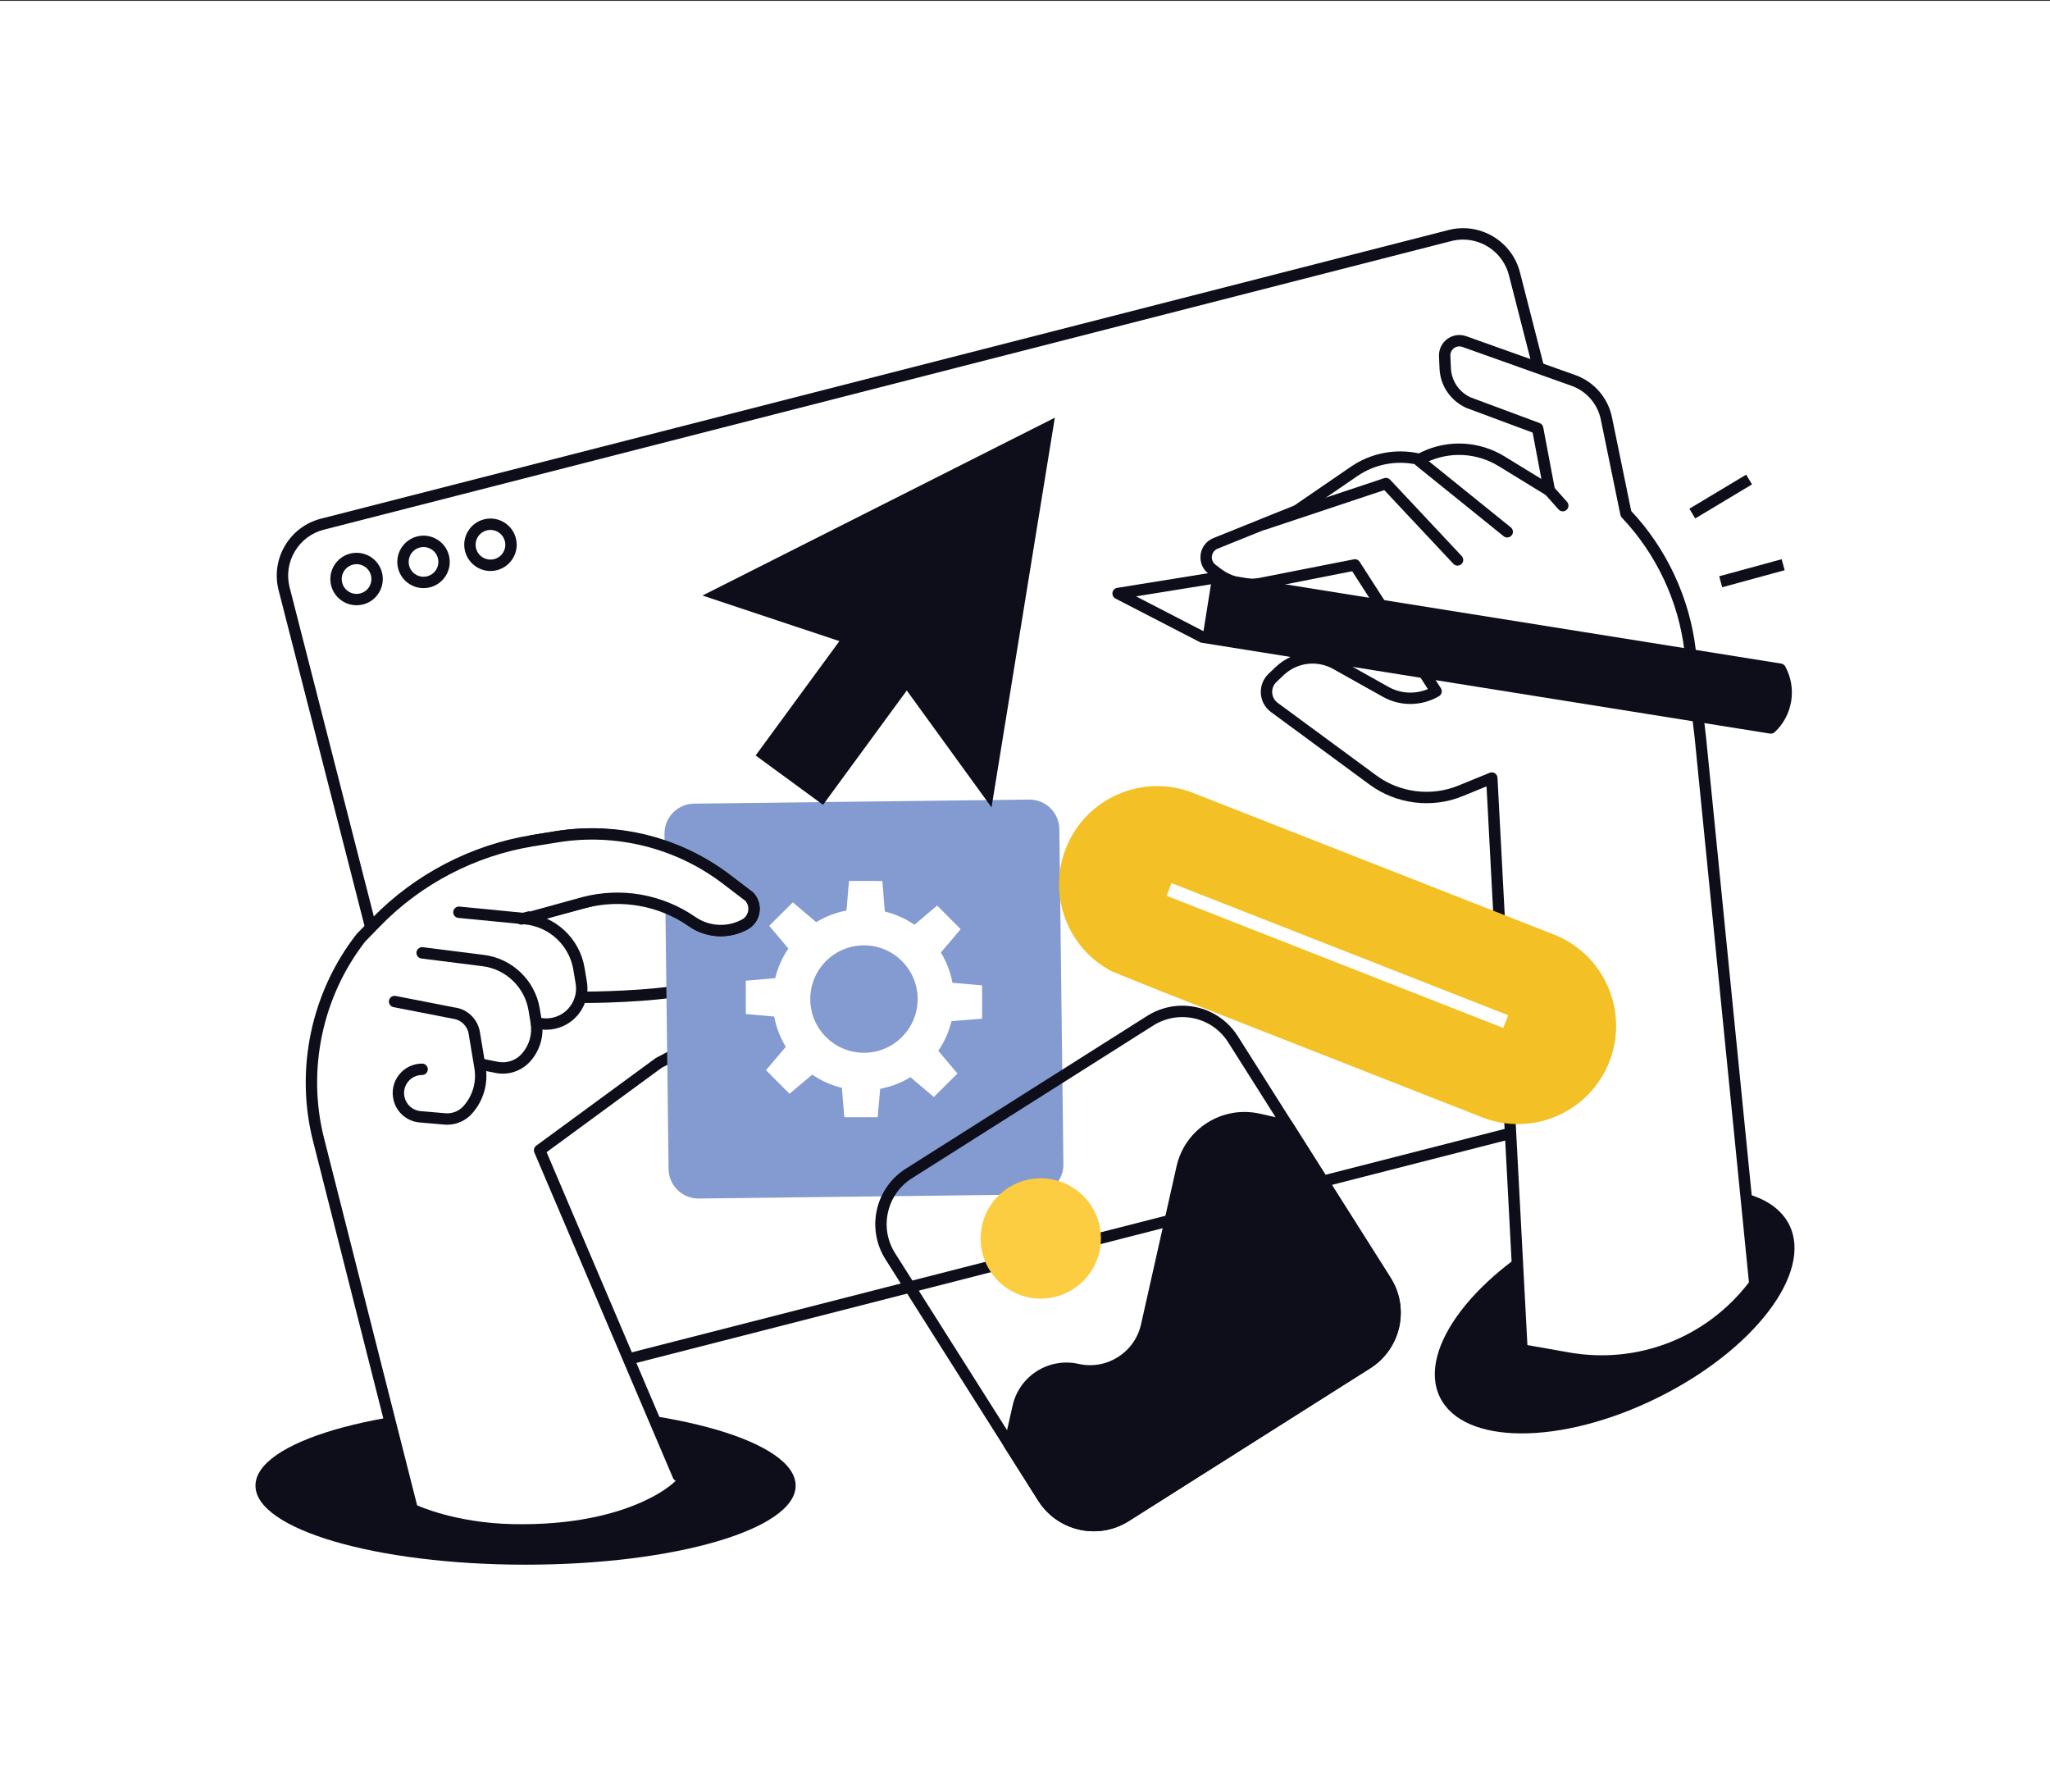 <?xml version="1.0" encoding="UTF-8" standalone="no"?>
<!DOCTYPE svg PUBLIC "-//W3C//DTD SVG 1.1//EN" "http://www.w3.org/Graphics/SVG/1.1/DTD/svg11.dtd">
<svg width="100%" height="100%" viewBox="0 0 1000 874" version="1.1" xmlns="http://www.w3.org/2000/svg" xmlns:xlink="http://www.w3.org/1999/xlink" xml:space="preserve" xmlns:serif="http://www.serif.com/" style="fill-rule:evenodd;clip-rule:evenodd;stroke-linejoin:round;stroke-miterlimit:2;">
    <rect x="0" y="0" width="1000" height="874" fill="#333333" stroke="none"/>
    <g>
        <rect x="0" y="0.429" width="1000" height="873.569" style="fill:white;fill-rule:nonzero;"/>
        <path d="M814.244,532.916L264.258,673.683C250.401,677.23 236.292,668.872 232.745,655.014L138.596,287.169C135.05,273.312 143.408,259.203 157.265,255.656L707.251,114.888C721.108,111.342 735.217,119.7 738.764,133.557L832.913,501.403C836.46,515.26 828.101,529.369 814.244,532.916Z" style="fill:white;fill-rule:nonzero;"/>
        <path d="M814.243,532.917L814.27,532.917L814.243,532.917ZM713.668,116.854C711.775,116.854 709.855,117.087 707.938,117.578L157.953,258.347C151.968,259.879 146.94,263.649 143.792,268.961C140.643,274.274 139.754,280.498 141.286,286.48L235.436,654.326C236.968,660.311 240.738,665.339 246.05,668.487C251.36,671.631 257.581,672.528 263.569,670.993L813.554,530.227C819.539,528.694 824.567,524.925 827.715,519.61C830.864,514.297 831.756,508.073 830.224,502.091L736.074,134.247C733.402,123.81 723.976,116.854 713.668,116.854ZM257.838,677.271C245.055,677.274 233.37,668.647 230.056,655.704L135.906,287.858C134.008,280.438 135.111,272.72 139.014,266.13C142.919,259.54 149.156,254.865 156.575,252.967L706.561,112.197C713.988,110.294 721.701,111.403 728.288,115.308C734.878,119.213 739.556,125.45 741.454,132.87L835.604,500.713C837.502,508.133 836.399,515.851 832.494,522.441C828.589,529.031 822.351,533.709 814.932,535.607L264.947,676.374C262.571,676.981 260.187,677.271 257.838,677.271Z" style="fill:rgb(13,14,25);fill-rule:nonzero;"/>
        <path d="M173.945,275.166C173.343,275.166 172.738,275.242 172.142,275.394C168.274,276.384 165.934,280.338 166.924,284.205C167.404,286.079 168.583,287.651 170.246,288.639C171.914,289.623 173.861,289.908 175.732,289.422C179.599,288.433 181.939,284.481 180.95,280.614C180.47,278.74 179.29,277.168 177.628,276.18C176.494,275.511 175.23,275.166 173.945,275.166ZM173.915,295.207C171.648,295.207 169.416,294.602 167.417,293.417C164.475,291.673 162.39,288.891 161.544,285.582C159.795,278.748 163.93,271.763 170.764,270.014C174.075,269.162 177.516,269.661 180.459,271.402C183.398,273.146 185.484,275.928 186.33,279.237C188.079,286.07 183.944,293.054 177.11,294.803C176.052,295.074 174.978,295.207 173.915,295.207Z" style="fill:rgb(13,14,25);fill-rule:nonzero;"/>
        <path d="M206.609,266.805C206.004,266.805 205.4,266.882 204.8,267.036C200.933,268.026 198.593,271.977 199.58,275.844C200.567,279.714 204.529,282.051 208.391,281.065C212.258,280.075 214.598,276.123 213.609,272.256C213.129,270.382 211.949,268.807 210.284,267.82C209.153,267.15 207.889,266.805 206.609,266.805ZM206.571,286.849C204.307,286.849 202.075,286.244 200.074,285.059C197.134,283.315 195.049,280.533 194.2,277.222C192.453,270.388 196.592,263.405 203.423,261.656C206.731,260.804 210.178,261.3 213.115,263.041C216.055,264.785 218.14,267.567 218.989,270.879C220.738,277.712 216.602,284.696 209.769,286.445C208.711,286.716 207.637,286.849 206.571,286.849Z" style="fill:rgb(13,14,25);fill-rule:nonzero;"/>
        <path d="M239.255,258.45C238.661,258.45 238.059,258.523 237.459,258.678C235.585,259.158 234.01,260.338 233.023,262.003C232.038,263.665 231.759,265.612 232.239,267.486C233.229,271.353 237.185,273.688 241.047,272.706C242.921,272.227 244.497,271.047 245.484,269.382C246.468,267.719 246.747,265.77 246.267,263.896C245.429,260.628 242.482,258.45 239.255,258.45ZM239.257,278.486C233.551,278.486 228.337,274.637 226.859,268.864C226.01,265.553 226.503,262.111 228.244,259.172C229.988,256.232 232.77,254.147 236.082,253.298C242.918,251.549 249.899,255.684 251.647,262.518C253.397,269.355 249.259,276.337 242.425,278.087C241.367,278.358 240.304,278.486 239.257,278.486Z" style="fill:rgb(13,14,25);fill-rule:nonzero;"/>
        <path d="M388.122,724.58C388.122,745.875 329.135,763.138 256.371,763.138C183.607,763.138 124.62,745.875 124.62,724.58C124.62,703.285 183.607,686.022 256.371,686.022C329.135,686.022 388.122,703.285 388.122,724.58Z" style="fill:rgb(13,14,25);fill-rule:nonzero;"/>
        <path d="M872.845,597.45C884.363,620.794 855.553,658.541 808.496,681.76C761.439,704.979 713.955,704.877 702.436,681.533C690.918,658.188 719.727,620.442 766.784,597.223C813.841,574.004 861.326,574.106 872.845,597.45Z" style="fill:rgb(13,14,25);fill-rule:nonzero;"/>
        <path d="M368.584,435.51C368.515,435.461 368.445,435.411 368.375,435.362L320.251,412.137C319.253,411.369 297.422,407.99 296.178,408.184L260.732,407.387C231.534,412.144 204.086,426.525 183.438,447.88L175.939,455.631C175.823,455.765 175.706,455.899 175.59,456.034C153.479,484.559 145.526,522.548 154.325,557.691L199.018,730.87C199.546,732.92 203.696,734.325 203.817,734.315C203.817,734.315 222.106,742.768 250.042,743.35C308.335,744.565 331.518,721.732 330.941,720.361L264.301,560.164L323.229,517.386L353.856,507.839C360.062,504.532 363.177,497.921 361.798,490.998C360.402,484.019 354.949,479.099 347.898,478.463C344.182,478.135 340.403,478.356 336.665,479.147C321.416,482.384 294.274,487.123 286.101,487.241C286.08,486.179 285.718,478.708 285.541,477.641L274.904,457.312C274.656,455.806 263.89,449.484 262.588,448.842L290.055,438.379L298.961,439.199C312.798,440.474 326.324,444.296 338.58,450.843C347.945,455.844 358.476,459.987 364.02,457.396C368.04,455.516 371.273,452.049 372.184,447.707C373.12,443.243 371.785,438.727 368.584,435.51Z" style="fill:white;fill-rule:nonzero;"/>
        <path d="M330.855,722.548C329.776,722.548 328.751,721.917 328.301,720.859L260.667,562.099C260.163,560.914 260.54,559.534 261.578,558.772L319.661,516.179C319.772,516.1 319.886,516.027 320.005,515.966L350.082,500.049C354.115,497.918 354.923,494.04 354.337,491.124C353.741,488.16 351.457,484.846 346.842,484.434C343.785,484.158 340.68,484.353 337.624,484.996C317.95,489.137 286.742,489.185 285.424,489.185C283.889,489.185 282.647,487.943 282.647,486.409C282.647,484.876 283.889,483.632 285.424,483.632C285.741,483.632 317.375,483.583 336.48,479.561C340.07,478.802 343.718,478.576 347.335,478.902C353.648,479.466 358.535,483.835 359.78,490.029C361.016,496.163 358.229,502.023 352.68,504.957L322.782,520.778L266.639,561.95L333.41,718.684C334.012,720.094 333.356,721.724 331.943,722.326C331.588,722.478 331.219,722.548 330.855,722.548Z" style="fill:rgb(13,14,25);fill-rule:nonzero;"/>
        <path d="M826.942,252.872L824.084,248.11L851.788,231.489L854.647,236.251L826.942,252.872Z" style="fill:rgb(13,14,25);fill-rule:nonzero;"/>
        <path d="M840.095,286.415L838.636,281.056L869.109,272.744L870.568,278.103L840.095,286.415Z" style="fill:rgb(13,14,25);fill-rule:nonzero;"/>
        <path d="M504.326,582.572L340.899,584.557C332.843,584.655 326.233,578.203 326.135,570.147L324.149,406.72C324.052,398.664 330.503,392.054 338.559,391.956L501.987,389.97C510.043,389.872 516.653,396.324 516.75,404.38L518.736,567.808C518.834,575.864 512.382,582.474 504.326,582.572Z" style="fill:rgb(131,155,208);fill-rule:nonzero;"/>
        <path d="M200.86,737.979C199.621,737.979 198.49,737.141 198.17,735.885L152.649,556.344C143.86,521.524 151.819,483.857 173.942,455.575C174.005,455.496 174.072,455.42 174.143,455.347L181.761,447.537C202.463,426.314 229.98,412.025 259.243,407.296L270.514,405.473C300.805,400.573 332.162,408.437 356.564,427.032L367.17,435.111C367.295,435.209 367.411,435.314 367.52,435.431C369.966,438.064 371.029,441.609 370.435,445.156C369.841,448.703 367.679,451.708 364.507,453.4C355.425,458.248 344.51,457.619 336.032,451.775L312.775,435.724L255.154,450.888C253.671,451.276 252.155,450.395 251.762,448.912C251.371,447.428 252.255,445.91 253.739,445.519L312.594,430.029C313.38,429.823 314.215,429.969 314.88,430.428L339.189,447.203C345.949,451.868 354.646,452.364 361.892,448.499C363.533,447.626 364.65,446.072 364.957,444.236C365.252,442.476 364.756,440.714 363.595,439.371L353.196,431.45C330.004,413.774 300.201,406.292 271.398,410.957L260.127,412.779C232.033,417.319 205.614,431.041 185.736,451.415L178.224,459.116C157.221,486.042 149.674,521.867 158.035,554.98L203.556,734.518C203.932,736.007 203.032,737.518 201.546,737.895C201.316,737.952 201.088,737.979 200.86,737.979Z" style="fill:rgb(13,14,25);fill-rule:nonzero;"/>
        <path d="M259.685,410.037L271.813,408.077C300.94,403.37 330.722,410.83 354.189,428.713L365.485,437.321C369.379,441.515 368.248,448.258 363.198,450.951C355.067,455.288 345.195,454.724 337.61,449.49C322.181,438.841 302.871,435.459 284.74,440.23L258.19,447.545L259.685,410.037Z" style="fill:white;fill-rule:nonzero;"/>
        <path d="M351.593,456.643C346.142,456.643 340.716,455.005 336.032,451.775C321.253,441.573 302.818,438.344 285.448,442.916L258.926,450.221C257.44,450.623 255.916,449.76 255.512,448.283C255.105,446.805 255.973,445.275 257.45,444.868L284.003,437.555C302.967,432.554 323.073,436.082 339.189,447.203C345.949,451.868 354.646,452.364 361.892,448.499C363.533,447.626 364.65,446.072 364.957,444.236C365.252,442.476 364.756,440.714 363.595,439.371L352.504,430.924C329.752,413.579 300.507,406.252 272.255,410.818L260.127,412.779C258.614,413.02 257.187,411.992 256.944,410.479C256.7,408.966 257.728,407.54 259.243,407.296L271.371,405.335C301.123,400.535 331.916,408.245 355.872,426.506L367.17,435.111C367.295,435.209 367.411,435.314 367.52,435.431C369.966,438.064 371.029,441.609 370.435,445.156C369.841,448.703 367.679,451.708 364.507,453.4C360.442,455.569 356.008,456.643 351.593,456.643Z" style="fill:rgb(13,14,25);fill-rule:nonzero;"/>
        <path d="M266.46,502.232C264.908,502.232 263.341,502.05 261.79,501.682L261.028,501.5C259.536,501.142 258.617,499.645 258.971,498.154C259.329,496.662 260.838,495.753 262.319,496.098L263.078,496.279C268.301,497.53 273.76,495.802 277.329,491.789C280.266,488.483 281.532,484.084 280.805,479.726L279.675,472.941C277.7,461.096 267.976,452.009 256.025,450.845L223.591,447.683C222.064,447.534 220.947,446.178 221.096,444.651C221.245,443.124 222.625,442.013 224.128,442.156L256.562,445.319C271.01,446.726 282.769,457.709 285.153,472.03L286.283,478.813C287.289,484.836 285.538,490.91 281.478,495.477C277.611,499.83 272.13,502.232 266.46,502.232Z" style="fill:rgb(13,14,25);fill-rule:nonzero;"/>
        <path d="M245.267,523.656C244.106,523.656 242.937,523.544 241.779,523.311L234.799,521.915C233.297,521.614 232.32,520.152 232.621,518.647C232.922,517.139 234.381,516.159 235.889,516.469L242.869,517.867C247.165,518.726 251.618,517.229 254.519,513.964C258.172,509.855 259.747,504.388 258.842,498.967L257.803,492.73C255.935,481.511 246.747,472.678 235.46,471.255L205.568,467.48C204.046,467.287 202.967,465.899 203.16,464.378C203.352,462.856 204.768,461.799 206.262,461.969L236.155,465.744C249.858,467.474 261.012,478.194 263.281,491.819L264.32,498.053C265.502,505.139 263.444,512.282 258.669,517.652C255.249,521.503 250.327,523.656 245.267,523.656Z" style="fill:rgb(13,14,25);fill-rule:nonzero;"/>
        <path d="M218.162,548.55C217.709,548.55 217.253,548.532 216.8,548.491L204.697,547.452C198.533,546.924 193.413,542.527 191.965,536.513C190.913,532.165 191.889,527.699 194.628,524.217C197.37,520.735 201.484,518.739 205.915,518.739C207.45,518.739 208.692,519.982 208.692,521.516C208.692,523.052 207.45,524.294 205.915,524.294C203.198,524.294 200.673,525.519 198.994,527.653C197.313,529.787 196.714,532.526 197.351,535.168C198.251,538.899 201.392,541.595 205.172,541.92L217.275,542.959C220.61,543.243 223.903,541.923 226.113,539.436C230.59,534.395 232.524,527.688 231.414,521.039L228.602,504.16C227.965,500.347 224.841,497.348 221.006,496.868L191.96,491.2C190.455,490.907 189.473,489.448 189.766,487.943C190.059,486.438 191.523,485.449 193.023,485.75L221.882,491.387C227.951,492.141 233.044,497.031 234.08,503.246L236.892,520.127C238.278,528.439 235.862,536.822 230.262,543.124C227.192,546.576 222.747,548.55 218.162,548.55Z" style="fill:rgb(13,14,25);fill-rule:nonzero;"/>
        <path d="M421.443,513.458C406.976,513.458 395.249,501.73 395.249,487.264C395.249,472.799 406.976,461.07 421.443,461.07C435.909,461.07 447.637,472.799 447.637,487.264C447.637,501.73 435.909,513.458 421.443,513.458ZM479.069,496.832L479.069,480.577L464.615,479.344C463.609,474.015 461.672,469.032 458.952,464.564L468.624,453.183L457.156,441.66L446.073,450.998C441.74,448.043 436.861,445.843 431.618,444.568L430.404,429.675L414.142,429.637L412.916,444.087C407.594,445.084 402.606,447.03 398.136,449.75L386.75,440.077L375.23,451.546L384.575,462.632C381.618,466.957 379.413,471.841 378.141,477.086L363.817,478.301L363.817,494.554L377.657,495.79C378.658,501.113 380.6,506.101 383.324,510.56L373.648,521.948L385.12,533.465L396.206,524.128C400.532,527.086 405.414,529.285 410.667,530.557L411.866,544.89L428.128,544.89L429.366,531.046C434.681,530.039 439.668,528.096 444.132,525.373L455.522,535.05L467.047,523.583L457.7,512.496C460.655,508.166 462.858,503.284 464.137,498.04L479.069,496.832Z" style="fill:white;fill-rule:nonzero;"/>
        <path d="M592.945,265.015L632.667,249.012L660.571,229.895C669.71,223.633 681.047,221.466 691.851,223.915L692.412,224.042L694.475,223.05C706.66,217.189 720.987,217.918 732.514,224.985L755.792,239.255L750.063,208.932L716.095,196.283C709.578,193.237 705.294,186.819 704.982,179.63L704.723,173.649C704.502,168.567 709.497,164.879 714.289,166.586L767.568,185.563C775.764,188.482 781.84,195.47 783.591,203.993L793.158,250.556C810.523,268.83 821.502,292.237 824.449,317.273L829.395,359.294L856.017,626.229C834.896,654.507 799.646,668.476 764.888,662.342L742.419,658.377L727.711,379.477L712.449,385.722C698.271,391.523 682.096,389.524 669.757,380.447L621.631,345.042C616.909,341.568 616.475,334.67 620.723,330.631L624.206,327.32C631.627,320.264 642.78,318.863 651.716,323.866L675.982,337.451C683.588,341.709 692.878,341.627 700.407,337.236L700.527,337.166L660.922,275.521L615.233,284.516C607.718,285.996 599.927,284.202 593.816,279.584L591.266,277.657C586.721,274.223 587.662,267.144 592.945,265.015Z" style="fill:white;fill-rule:nonzero;"/>
        <path d="M745.077,656.027L765.37,659.609C798.945,665.518 832.475,652.444 853.144,625.423L826.633,359.57L821.692,317.598C818.834,293.319 807.986,270.19 791.146,252.468C790.788,252.094 790.541,251.624 790.438,251.115L780.871,204.552C779.325,197.03 773.872,190.754 766.639,188.181L713.357,169.203C711.96,168.704 710.468,168.924 709.278,169.805C708.082,170.687 707.431,172.045 707.496,173.529L707.757,179.508C708.025,185.686 711.67,191.148 717.272,193.767L751.032,206.329C751.943,206.67 752.613,207.459 752.792,208.416L758.52,238.741C758.723,239.82 758.273,240.918 757.367,241.542C756.47,242.163 755.276,242.201 754.341,241.623L731.062,227.354C720.291,220.75 707.068,220.08 695.678,225.553L693.617,226.545C693.053,226.816 692.41,226.89 691.797,226.752L691.236,226.624C681.224,224.354 670.612,226.38 662.14,232.186L634.238,251.305C634.07,251.418 633.894,251.513 633.707,251.589L593.984,267.592C592.443,268.213 591.391,269.566 591.174,271.212C590.954,272.858 591.616,274.442 592.942,275.443L595.489,277.368C600.967,281.509 607.977,283.117 614.697,281.791L660.386,272.796C661.511,272.576 662.645,273.064 663.26,274.022L702.865,335.668C703.277,336.307 703.407,337.091 703.222,337.832C703.041,338.572 702.561,339.204 701.899,339.581C693.465,344.495 683.049,344.592 674.626,339.876L650.36,326.287C642.433,321.853 632.692,323.079 626.119,329.333L622.637,332.644C621.208,334.002 620.462,335.906 620.584,337.875C620.709,339.841 621.69,341.639 623.277,342.805L671.404,378.208C682.878,386.659 698.205,388.551 711.396,383.152L726.658,376.906C727.488,376.565 728.437,376.652 729.197,377.132C729.956,377.614 730.436,378.433 730.484,379.331L745.077,656.027ZM781.364,666.567C775.745,666.567 770.078,666.079 764.404,665.076L741.937,661.111C740.665,660.889 739.716,659.815 739.645,658.524L725.142,383.529L713.5,388.294C698.526,394.42 681.14,392.267 668.112,382.683L619.985,347.28C617.072,345.134 615.269,341.834 615.041,338.222C614.816,334.613 616.188,331.112 618.808,328.619L622.29,325.308C630.642,317.365 643.014,315.817 653.072,321.441L677.338,335.03C683.244,338.336 690.374,338.68 696.527,336.077L659.608,278.61L615.771,287.242C607.489,288.877 598.876,286.887 592.142,281.799L589.593,279.874C586.648,277.647 585.181,274.138 585.666,270.48C586.154,266.824 588.487,263.82 591.906,262.439L631.35,246.551L659,227.603C668.641,221 680.679,218.646 692.079,221.122L693.27,220.547C706.363,214.25 721.579,215.023 733.964,222.619L751.9,233.612L747.626,210.987L715.127,198.887C707.436,195.299 702.566,187.999 702.208,179.75L701.948,173.77C701.804,170.456 703.312,167.305 705.977,165.336C708.646,163.37 712.096,162.858 715.222,163.969L768.502,182.947C777.552,186.171 784.377,194.019 786.311,203.435L795.718,249.225C813.068,267.733 824.241,291.752 827.208,316.947L832.154,358.968L858.779,625.952C858.847,626.644 858.657,627.335 858.24,627.891C839.813,652.566 811.387,666.567 781.364,666.567Z" style="fill:rgb(13,14,25);fill-rule:nonzero;"/>
        <path d="M735.23,262.152C734.62,262.152 734.002,261.951 733.489,261.536L690.623,226.944C689.43,225.981 689.243,224.232 690.206,223.039C691.168,221.846 692.914,221.656 694.11,222.621L736.977,257.214C738.17,258.176 738.357,259.926 737.394,261.119C736.847,261.799 736.041,262.152 735.23,262.152Z" style="fill:rgb(13,14,25);fill-rule:nonzero;"/>
        <path d="M762.335,249.393C761.571,249.393 760.809,249.078 760.261,248.46L753.717,241.1C752.697,239.956 752.8,238.201 753.948,237.181C755.092,236.159 756.846,236.262 757.866,237.412L764.41,244.772C765.429,245.916 765.326,247.671 764.179,248.69C763.651,249.162 762.991,249.393 762.335,249.393Z" style="fill:rgb(13,14,25);fill-rule:nonzero;"/>
        <path d="M868.423,326.384L591.181,282.078L545.418,289.46L586.601,310.737L863.843,355.043C871.708,347.643 873.59,335.867 868.423,326.385L868.423,326.384Z" style="fill:white;fill-rule:nonzero;"/>
        <path d="M868.423,326.384L591.181,282.078L586.601,310.737L863.843,355.043C871.708,347.643 873.59,335.867 868.423,326.385L868.423,326.384Z" style="fill:rgb(13,14,25);fill-rule:nonzero;"/>
        <path d="M587.481,308.066L862.88,352.077C868.724,345.842 870.191,336.649 866.584,328.904L591.185,284.891L554.176,290.86L587.481,308.066ZM863.843,357.821C863.696,357.821 863.55,357.81 863.403,357.785L586.163,313.479C585.872,313.433 585.59,313.341 585.327,313.205L544.142,291.928C543.077,291.377 542.485,290.206 542.675,289.021C542.865,287.839 543.793,286.909 544.975,286.719L590.74,279.337C591.03,279.288 591.326,279.288 591.622,279.337L868.862,323.643C869.711,323.779 870.449,324.299 870.861,325.056C876.631,335.643 874.527,348.804 865.746,357.067C865.225,357.555 864.545,357.821 863.843,357.821Z" style="fill:rgb(13,14,25);fill-rule:nonzero;"/>
        <path d="M710.991,273.089L676.071,235.84L616.706,255.629L710.991,273.089Z" style="fill:white;fill-rule:nonzero;"/>
        <path d="M710.992,275.866C710.251,275.866 709.514,275.57 708.966,274.987L675.263,239.039L617.585,258.263C616.115,258.748 614.558,257.962 614.073,256.509C613.587,255.052 614.374,253.48 615.828,252.997L675.193,233.208C676.218,232.859 677.354,233.152 678.097,233.943L713.017,271.19C714.067,272.308 714.01,274.065 712.89,275.115C712.356,275.616 711.672,275.866 710.992,275.866Z" style="fill:rgb(13,14,25);fill-rule:nonzero;"/>
        <path d="M576.716,490.497C570.858,490.497 564.929,492.103 559.613,495.467L441.875,569.977C426.923,579.44 422.472,599.232 431.935,614.185L506.445,731.923C512.544,741.559 522.931,746.833 533.549,746.833C539.407,746.833 545.337,745.227 550.653,741.862L668.391,667.352C683.343,657.89 687.793,638.097 678.331,623.145L603.82,505.407C597.722,495.77 587.335,490.496 576.716,490.497ZM576.718,496.051C585.865,496.051 594.243,500.659 599.127,508.377L673.638,626.115C677.421,632.093 678.65,639.187 677.098,646.089C675.546,652.991 671.399,658.876 665.421,662.659L547.683,737.169C543.434,739.858 538.547,741.279 533.549,741.279C524.401,741.279 516.023,736.671 511.138,728.952L436.628,611.214C432.845,605.236 431.616,598.143 433.168,591.241C434.72,584.338 438.867,578.453 444.845,574.67L562.583,500.16C566.831,497.472 571.718,496.051 576.718,496.051Z" style="fill:rgb(13,14,25);fill-rule:nonzero;"/>
        <path d="M532.472,588.336C541.136,602.027 537.061,620.15 523.37,628.814C509.68,637.478 491.557,633.403 482.893,619.712C474.229,606.022 478.304,587.899 491.995,579.235C505.685,570.571 523.807,574.646 532.472,588.336Z" style="fill:rgb(252,205,65);fill-rule:nonzero;"/>
        <path d="M506.445,731.923L489.533,705.198L493.947,685.57C497.21,671.059 511.618,661.941 526.129,665.203C539.867,668.293 553.508,659.66 556.597,645.922L573.928,568.846C578.043,550.545 596.214,539.046 614.514,543.161L629.904,546.622L678.331,623.145C687.793,638.097 683.343,657.89 668.391,667.352L550.652,741.863C535.7,751.325 515.908,746.875 506.445,731.923Z" style="fill:rgb(13,14,25);fill-rule:nonzero;"/>
        <path d="M483.675,393.756L499.11,298.743L514.549,203.726L428.611,247.092L342.67,290.456L409.459,312.692L368.607,368.457L401.479,392.536L442.328,336.771L483.675,393.756Z" style="fill:rgb(13,14,25);fill-rule:nonzero;"/>
        <path d="M757.945,455.77L581.986,386.72C557.367,377.058 529.578,389.184 519.917,413.803C510.878,436.837 520.912,462.643 542.405,473.784L567.283,483.832L722.959,544.923C747.578,554.584 775.367,542.458 785.028,517.841C794.689,493.221 782.563,465.431 757.945,455.77Z" style="fill:rgb(243,192,37);fill-rule:nonzero;"/>
        <path d="M733.291,501.345L569.062,436.898L571.486,430.721L735.716,495.168L733.291,501.345Z" style="fill:white;fill-rule:nonzero;"/>
    </g>
</svg>
